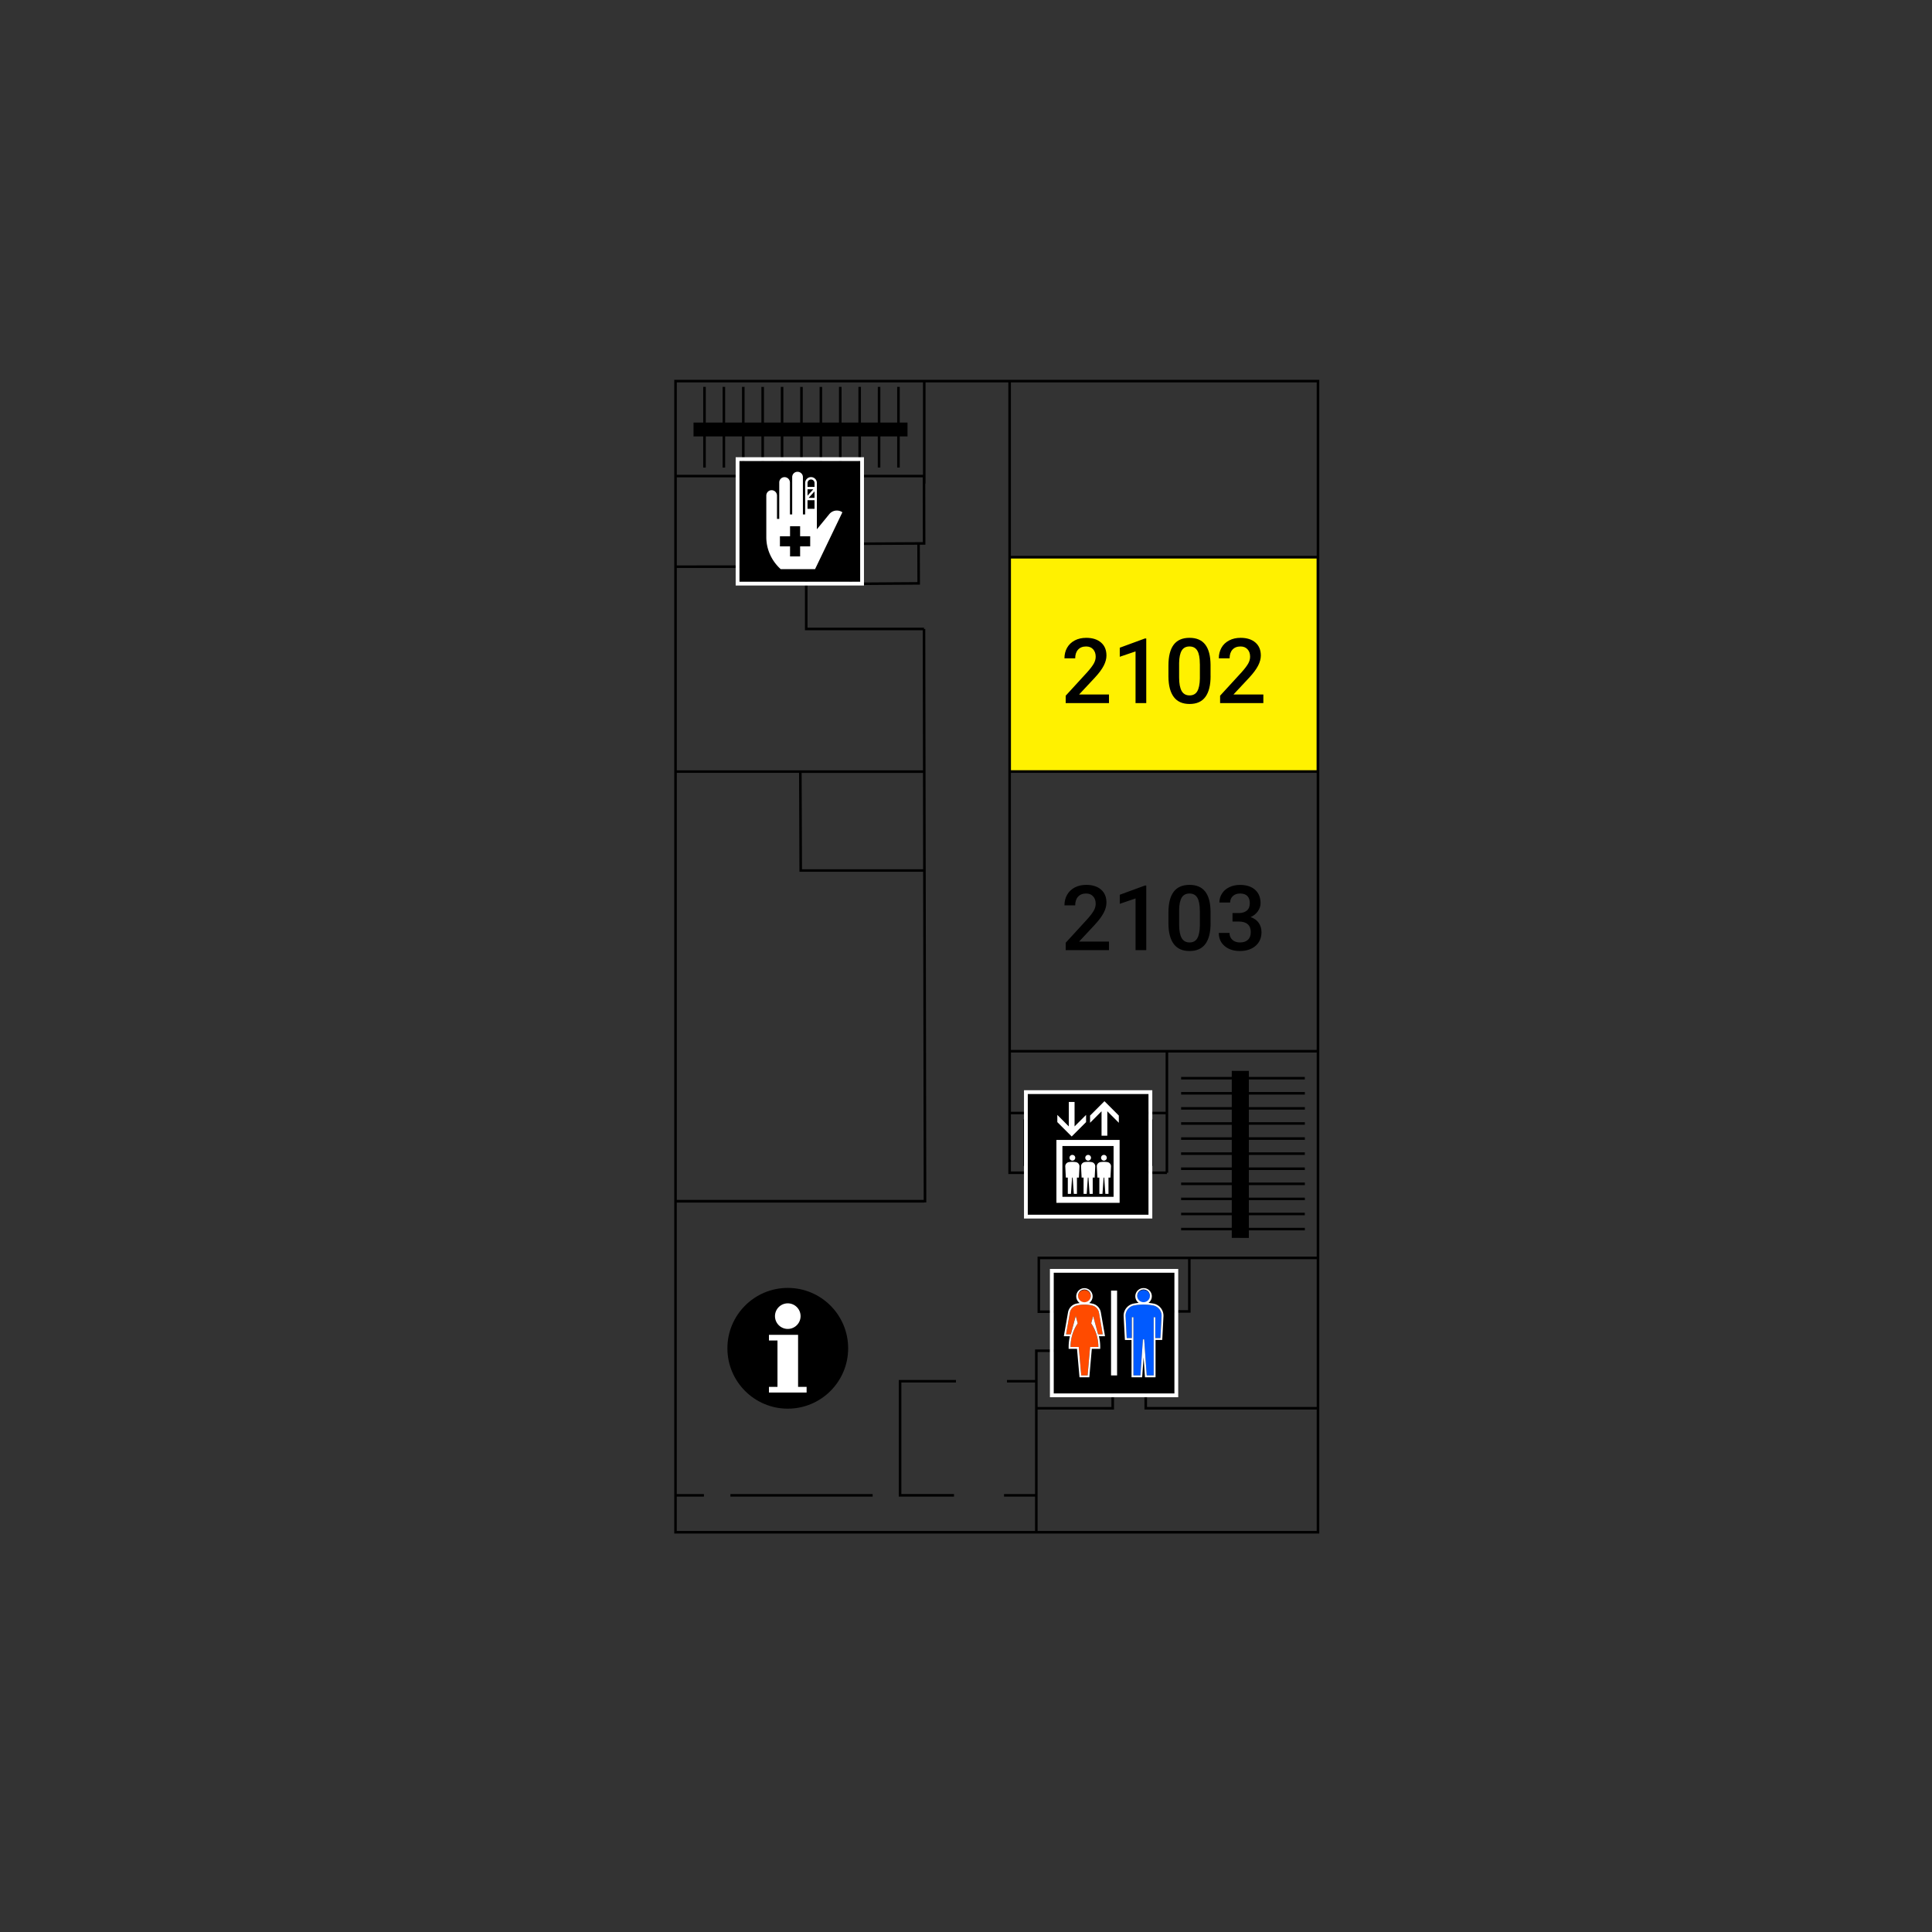 <svg xmlns="http://www.w3.org/2000/svg" viewBox="0 0 512 512">
  <rect x="0" y="0" width="512" height="512" fill="#333333" stroke="none"/>
  <path fill="#fff100" d="M267.9 147.98h81.03v56.16H267.9z"/>
  <path d="M178.68 100.65V406.4h170.94V100.65H178.68Zm.68.68h65.24v24.5h-65.24v-24.5Zm0 25.17h65.17l.03 17.17-30.9.16h-.34v6l-33.96.01V126.5Zm63.76 27.76-17.3.12.2-9.94 17.07-.08.03 9.9Zm-63.76-3.74h33.96v16.5h31.21l.07 37.13h-65.24v-53.63Zm65.24 54.3.04 25.54h-32.1l-.1-25.53h32.16Zm-65.24 0h32.4l.1 26.21h32.78l.15 86.95h-65.43V204.82Zm169.58 200.9h-73.97v-32.18l20.25.01V358.3h8.07v15.24h45.65v32.18Zm-73.96-32.86V358.3h19.56v14.57h-19.56Zm73.96 0h-44.97V358.3h6.35v-10.42h5.2V333.7h33.42v39.17Zm-39.3-25.59h-34.01V333.7h39.22v13.5h-5.21v.07Zm39.3-14.25h-73.98v14.93h34.68v9.67H274.3v8.08h-7.44v.68h7.44v29.56h-8.22v.68h8.22v9.1h-94.95v-9.1h7.2v-.68h-7.2v-77.25h65.53v-.03h.6l-.27-151.98h-.34v-.34H214v-21.83l11.35-.06-.23 10.62 18.68-.14-.04-10.58h1.48l-.03-16.22h.07v-26.8h21.94v209.8h42.02v-.34h.34v-31.87h39.36v54.1Zm-81.03-38.4v-15.7h40.99v15.7h-41Zm40.99.68v15.15h-41V295.3h41Zm40.04-17.06H267.9v-73.42h81.03v73.42Zm0-74.1H267.9v-56.16h81.04v56.16Zm0-56.84H267.9v-45.97h81.04v45.97Z"/>
  <path d="M193.57 395.94h37.69v.68h-37.69zm44.62.67h14.63v-.68h-13.95v-29.55h14.47v-.68h-15.15v30.91zm.25-294.09h-.68v9.46h-4.46v-9.46h-.67l-.01 9.46h-4.46v-9.46h-.67l-.01 9.46h-4.46v-9.46h-.68v9.46h-4.46v-9.45h-.68v9.45h-4.46v-9.45h-.68v9.45h-4.46v-9.46h-.68v9.46h-4.46v-9.45h-.68v9.45h-4.46v-9.46h-.68v9.46h-4.47v-9.46h-.67v9.46h-4.46v-9.46h-.68v9.46h-2.57v3.67h2.57v8.26h.68v-8.26h4.46v8.26h.67v-8.26h4.47v8.26h.68v-8.26h4.46v8.26h.68v-8.26h4.46v8.26h.68v-8.26h4.46v8.26h.68v-8.26l4.46.01v8.25h.68v-8.25h4.46v8.25h.68v-8.25h4.46v8.26h.68v-8.26h4.46v8.25h.68v-8.25h4.46v8.25h.68v-8.25h2.06v-3.68h-2.06v-9.46zm87.99 210.86h-13.42v.68h13.42v3.33h-13.42v.67h13.42v3.32h-13.42v.68h13.42v3.32h-13.42v.68h13.42v1.99l4.53.01v-2h14.84v-.68h-14.84v-3.32h14.83v-.68h-14.83v-3.32h14.84v-.67h-14.84v-3.33l14.84.01v-.68h-14.84v-3.33h14.83v-.67h-14.83v-3.33h14.83v-.68h-14.83v-3.31h14.84v-.68h-14.84v-3.32h14.84v-.68l-14.84.01v-3.33h14.84v-.67h-14.84v-3.32h14.84v-.68h-14.84v-3.33h14.83v-.67h-14.83v-1.6l-4.53-.01v1.61h-13.42v.67h13.42v3.33h-13.42v.68h13.42v3.32h-13.42v.67h13.42v3.33h-13.42v.68h13.42v3.31h-13.42v.68h13.42v3.31H313v.68h13.43v3.33H313v.67h13.43v3.32zM305.55 309v-12.36l-15.7-.01v12.36h15.7Zm-.67-11.69-.01 11h-14.34v-11h14.35Zm-17.98 11.68-.01-12.36h-15.7v12.36h15.7Zm-.69-11.68v11h-14.34v-11h14.34Z"/>
  <path d="M272.37 289.92h32v32h-32z"/>
  <path fill="#fff" d="M304.37 289.92v32h-32v-32h32m1-1h-34v34h34v-34Z"/>
  <g fill="#fff">
    <path d="M279.96 302.1v16.67h16.75V302.1h-16.75Zm15.15 15.07h-13.56V303.7h13.56v13.48Zm-7.29-19.8v-1.91l-3.05 3.05v-6.48h-1.53v6.48l-3.04-3.05v1.91l3.81 3.81 3.81-3.81zm4.1-2.87v6.48h1.53v-6.48l3.05 3.05v-1.91l-3.81-3.81-3.81 3.81v1.91l3.04-3.05z"/>
    <path d="M282.46 312.07h.52v4.32h.83l.3-4.32h.16l.3 4.32h.83v-4.32h.52l.15-2.9a1.14 1.14 0 0 0-.96-1.2 6.26 6.26 0 0 0-1.84 0c-.59.09-1 .62-.96 1.2l.15 2.9Zm1.73-4.49a.76.76 0 1 0 0-1.52.76.76 0 0 0 0 1.52Zm2.45 4.49h.52v4.32h.83l.3-4.32h.16l.3 4.32h.83v-4.32h.52l.15-2.9a1.14 1.14 0 0 0-.96-1.2 6.26 6.26 0 0 0-1.84 0c-.59.09-1 .62-.96 1.2l.15 2.9Zm1.73-4.49a.76.76 0 1 0 0-1.52.76.76 0 0 0 0 1.52Zm2.45 4.49h.52v4.32h.83l.3-4.32h.16l.3 4.32h.83v-4.32h.52l.15-2.9a1.14 1.14 0 0 0-.96-1.2 6.26 6.26 0 0 0-1.84 0c-.59.09-1 .62-.96 1.2l.15 2.9Zm1.73-4.49a.76.76 0 1 0 0-1.52.76.76 0 0 0 0 1.52Z"/>
  </g>
  <path d="M195.96 122.17h32v32h-32z"/>
  <path fill="#fff" d="M227.96 122.17v32h-32v-32h32m1-1h-34v34h34v-34Z"/>
  <path fill="#fff" d="M221.76 135.3c-.83 0-1.56.4-2.03 1l-3.25 3.97v-12.28a1.55 1.55 0 1 0-3.1 0v8.34h-.6v-9.9c0-.78-.66-1.41-1.44-1.4-.79 0-1.4.63-1.4 1.41v9.89h-.6v-8.46c0-.79-.65-1.42-1.43-1.42-.79 0-1.4.64-1.4 1.42v9.64h-.6v-6.18c0-.79-.65-1.42-1.43-1.42-.78 0-1.4.64-1.4 1.42v11.02c0 3.36 1.5 6.39 3.82 8.48h9.1l7.24-15.07c-.42-.3-.93-.46-1.48-.46Zm-5.9-3.37h-1.55l1.55-1.72v1.72ZM214 128a.93.93 0 0 1 .93-.93.93.93 0 0 1 .93.93v1.04H214V128Zm0 1.66h1.54l-1.54 1.71v-1.7Zm.7 15.13h-2.66v2.67h-2.67v-2.67h-2.68v-2.67h2.68v-2.67h2.67v2.67h2.67v2.67Zm-.7-9.95v-2.28h1.86v2.28H214Z"/>
  <path d="M293.89 186.33h-11.47v-1.96l5.68-6.2c.82-.91 1.4-1.68 1.75-2.29s.52-1.23.52-1.84c0-.82-.23-1.47-.68-1.97s-1.07-.75-1.85-.75c-.92 0-1.63.28-2.14.84s-.76 1.33-.76 2.3h-2.85c0-1.03.23-1.97.7-2.8s1.16-1.48 2.03-1.94 1.9-.69 3.05-.69c1.65 0 2.96.42 3.92 1.25s1.43 1.98 1.43 3.45c0 .85-.24 1.74-.72 2.68s-1.27 2-2.36 3.18l-4.17 4.46h7.92v2.28Zm9.88 0h-2.84v-13.7l-4.18 1.42v-2.4l6.65-2.44h.37v17.12Zm17.05-7.19c0 2.46-.46 4.3-1.38 5.55s-2.31 1.87-4.19 1.87c-1.84 0-3.23-.6-4.16-1.82s-1.42-3.01-1.44-5.4v-2.95c0-2.45.46-4.3 1.38-5.52s2.32-1.84 4.2-1.84c1.87 0 3.26.6 4.18 1.8s1.38 2.98 1.4 5.36v2.95Zm-2.85-3.18c0-1.6-.22-2.78-.66-3.52s-1.13-1.12-2.08-1.12c-.93 0-1.61.35-2.05 1.06s-.67 1.8-.7 3.3v3.87c0 1.6.23 2.79.67 3.57s1.15 1.17 2.1 1.17c.92 0 1.6-.36 2.03-1.08s.67-1.86.7-3.4v-3.85Zm16.84 10.37h-11.47v-1.96l5.68-6.2c.82-.91 1.4-1.68 1.75-2.29s.52-1.23.52-1.84c0-.82-.22-1.47-.68-1.97s-1.07-.75-1.85-.75c-.92 0-1.63.28-2.14.84s-.76 1.33-.76 2.3H323c0-1.03.24-1.97.7-2.8s1.16-1.48 2.04-1.94 1.89-.69 3.04-.69c1.65 0 2.96.42 3.92 1.25s1.43 1.98 1.43 3.45c0 .85-.24 1.74-.72 2.68s-1.27 2-2.36 3.18l-4.17 4.46h7.92v2.28Zm-40.92 65.47h-11.47v-1.96l5.68-6.2c.82-.91 1.4-1.68 1.75-2.29s.52-1.23.52-1.84c0-.82-.22-1.47-.68-1.97s-1.07-.75-1.85-.75c-.92 0-1.63.28-2.14.84s-.76 1.33-.76 2.3h-2.85c0-1.03.23-1.97.7-2.8s1.16-1.48 2.03-1.94 1.9-.69 3.05-.69c1.65 0 2.96.42 3.92 1.25s1.43 1.98 1.43 3.45c0 .85-.24 1.75-.72 2.68s-1.27 2-2.36 3.18l-4.17 4.47h7.92v2.27Zm9.88 0h-2.84v-13.7l-4.18 1.42v-2.4l6.65-2.44h.37v17.12Zm17.05-7.18c0 2.45-.46 4.3-1.38 5.54s-2.31 1.87-4.19 1.87c-1.84 0-3.23-.6-4.16-1.82s-1.42-3.01-1.44-5.4v-2.95c0-2.45.46-4.3 1.38-5.52s2.32-1.84 4.2-1.84c1.87 0 3.26.6 4.18 1.8s1.39 2.98 1.4 5.36v2.96Zm-2.85-3.2c0-1.6-.22-2.77-.66-3.51s-1.13-1.12-2.08-1.12c-.93 0-1.61.35-2.05 1.06s-.67 1.8-.7 3.3v3.88c0 1.59.23 2.78.67 3.56s1.15 1.17 2.1 1.17c.92 0 1.6-.36 2.03-1.08s.67-1.86.7-3.4v-3.85Zm8.66.55h1.74c.87-.01 1.56-.24 2.08-.68s.76-1.1.76-1.94c0-.8-.21-1.44-.64-1.89s-1.07-.67-1.95-.67c-.76 0-1.4.22-1.88.66s-.74 1.02-.74 1.73h-2.85c0-.88.23-1.67.7-2.4s1.11-1.27 1.94-1.67 1.77-.6 2.8-.6c1.7 0 3.04.42 4.01 1.28s1.46 2.04 1.46 3.56c0 .77-.24 1.49-.73 2.17s-1.12 1.18-1.9 1.52c.94.33 1.66.83 2.14 1.52s.74 1.5.74 2.46c0 1.53-.53 2.75-1.58 3.65s-2.43 1.36-4.14 1.36c-1.64 0-2.99-.43-4.03-1.3s-1.57-2.05-1.57-3.5h2.84c0 .75.26 1.36.76 1.83s1.18.7 2.03.7c.89 0 1.58-.23 2.09-.7s.76-1.15.76-2.04c0-.9-.26-1.6-.8-2.08s-1.32-.72-2.36-.72h-1.68v-2.25Z"/>
  <circle cx="208.77" cy="357.31" r="16"/>
  <path fill="#fff" d="M211.5 367.54v-13.8h-7.72v1.51h2.26v12.29h-2.26v1.5h9.98v-1.5h-2.26zm-2.73-15.36a3.39 3.39 0 1 0 0-6.78 3.39 3.39 0 0 0 0 6.78Z"/>
  <path d="M279.24 337.28h32v32h-32z"/>
  <path fill="#fff" d="M311.24 337.28v32h-32v-32h32m1-1h-34v34h34v-34Z"/>
  <path fill="#ff4b00" d="M287.38 345.23a1.68 1.68 0 1 0 0-3.36 1.68 1.68 0 0 0 0 3.36Z"/>
  <path fill="#005aff" d="M303.06 345.22a1.68 1.68 0 1 0 0-3.36 1.68 1.68 0 0 0 0 3.36Zm2.51.73a13.83 13.83 0 0 0-5.03 0 2.77 2.77 0 0 0-2.26 2.87l.31 5.79h1.36v-5.54h.42v15.43h1.85l.67-9.56h.33l.67 9.56h1.85v-15.43h.42v5.54h1.36l.3-5.8a2.77 2.77 0 0 0-2.25-2.86Z"/>
  <path fill="#fff" d="M305.66 345.46a14.5 14.5 0 0 0-1.3-.18 2.17 2.17 0 0 0-1.3-3.92 2.17 2.17 0 0 0-1.3 3.92c-.44.04-.88.1-1.31.18a3.27 3.27 0 0 0-2.67 3.38l.31 5.8.03.47h1.75V365h2.81l.04-.46.34-4.85.34 4.85.03.46h2.8v-9.9H308l.03-.47.3-5.79a3.27 3.27 0 0 0-2.66-3.38Zm-4.28-1.92a1.68 1.68 0 1 1 3.35 0 1.68 1.68 0 0 1-3.35 0Zm6.14 11.07h-1.36v-5.54h-.42v15.43h-1.85l-.67-9.56h-.33l-.67 9.56h-1.85v-15.43h-.42v5.54h-1.36l-.3-5.8a2.77 2.77 0 0 1 2.25-2.86 13.83 13.83 0 0 1 5.03 0 2.77 2.77 0 0 1 2.26 2.87l-.31 5.79Z"/>
  <path fill="#ff4b00" d="M291 353.61h1.25l-1.01-5.75a2.35 2.35 0 0 0-1.75-1.87 8.74 8.74 0 0 0-4.22 0c-.92.23-1.58.99-1.74 1.87l-1.01 5.75h1.25l1.3-4.86.53 1.95a11.18 11.18 0 0 0-1.9 6.26h2.18l.66 7.54h1.69l.66-7.54h2.18c0-2.32-.7-4.47-1.9-6.26l.52-1.95 1.3 4.86Z"/>
  <path fill="#fff" d="m292.84 354.11-.1-.59-1.01-5.75c-.2-1.1-1.03-2-2.12-2.27a9.27 9.27 0 0 0-.97-.18 2.17 2.17 0 1 0-2.51 0c-.33.05-.65.1-.98.18a2.85 2.85 0 0 0-2.11 2.27l-1.01 5.75-.1.59h1.61c-.23.93-.34 1.88-.34 2.85v.5h2.22l.62 7.08.04.46h2.6l.04-.46.62-7.08h2.23v-.5c0-.97-.12-1.92-.35-2.85h1.62Zm-7.13-10.56a1.68 1.68 0 1 1 3.35 0 1.68 1.68 0 0 1-3.35 0Zm5.36 13.41h-2.18l-.66 7.54h-1.69l-.66-7.54h-2.18c0-2.32.7-4.47 1.9-6.26l-.52-1.95-1.3 4.86h-1.26l1.01-5.75c.16-.88.82-1.64 1.74-1.87a8.74 8.74 0 0 1 4.22 0c.93.23 1.59.99 1.75 1.87l1 5.75H291l-1.3-4.86-.52 1.95c1.2 1.8 1.9 3.94 1.9 6.26Zm3.37-14.94h1.6v22.48h-1.6z"/>
</svg>
